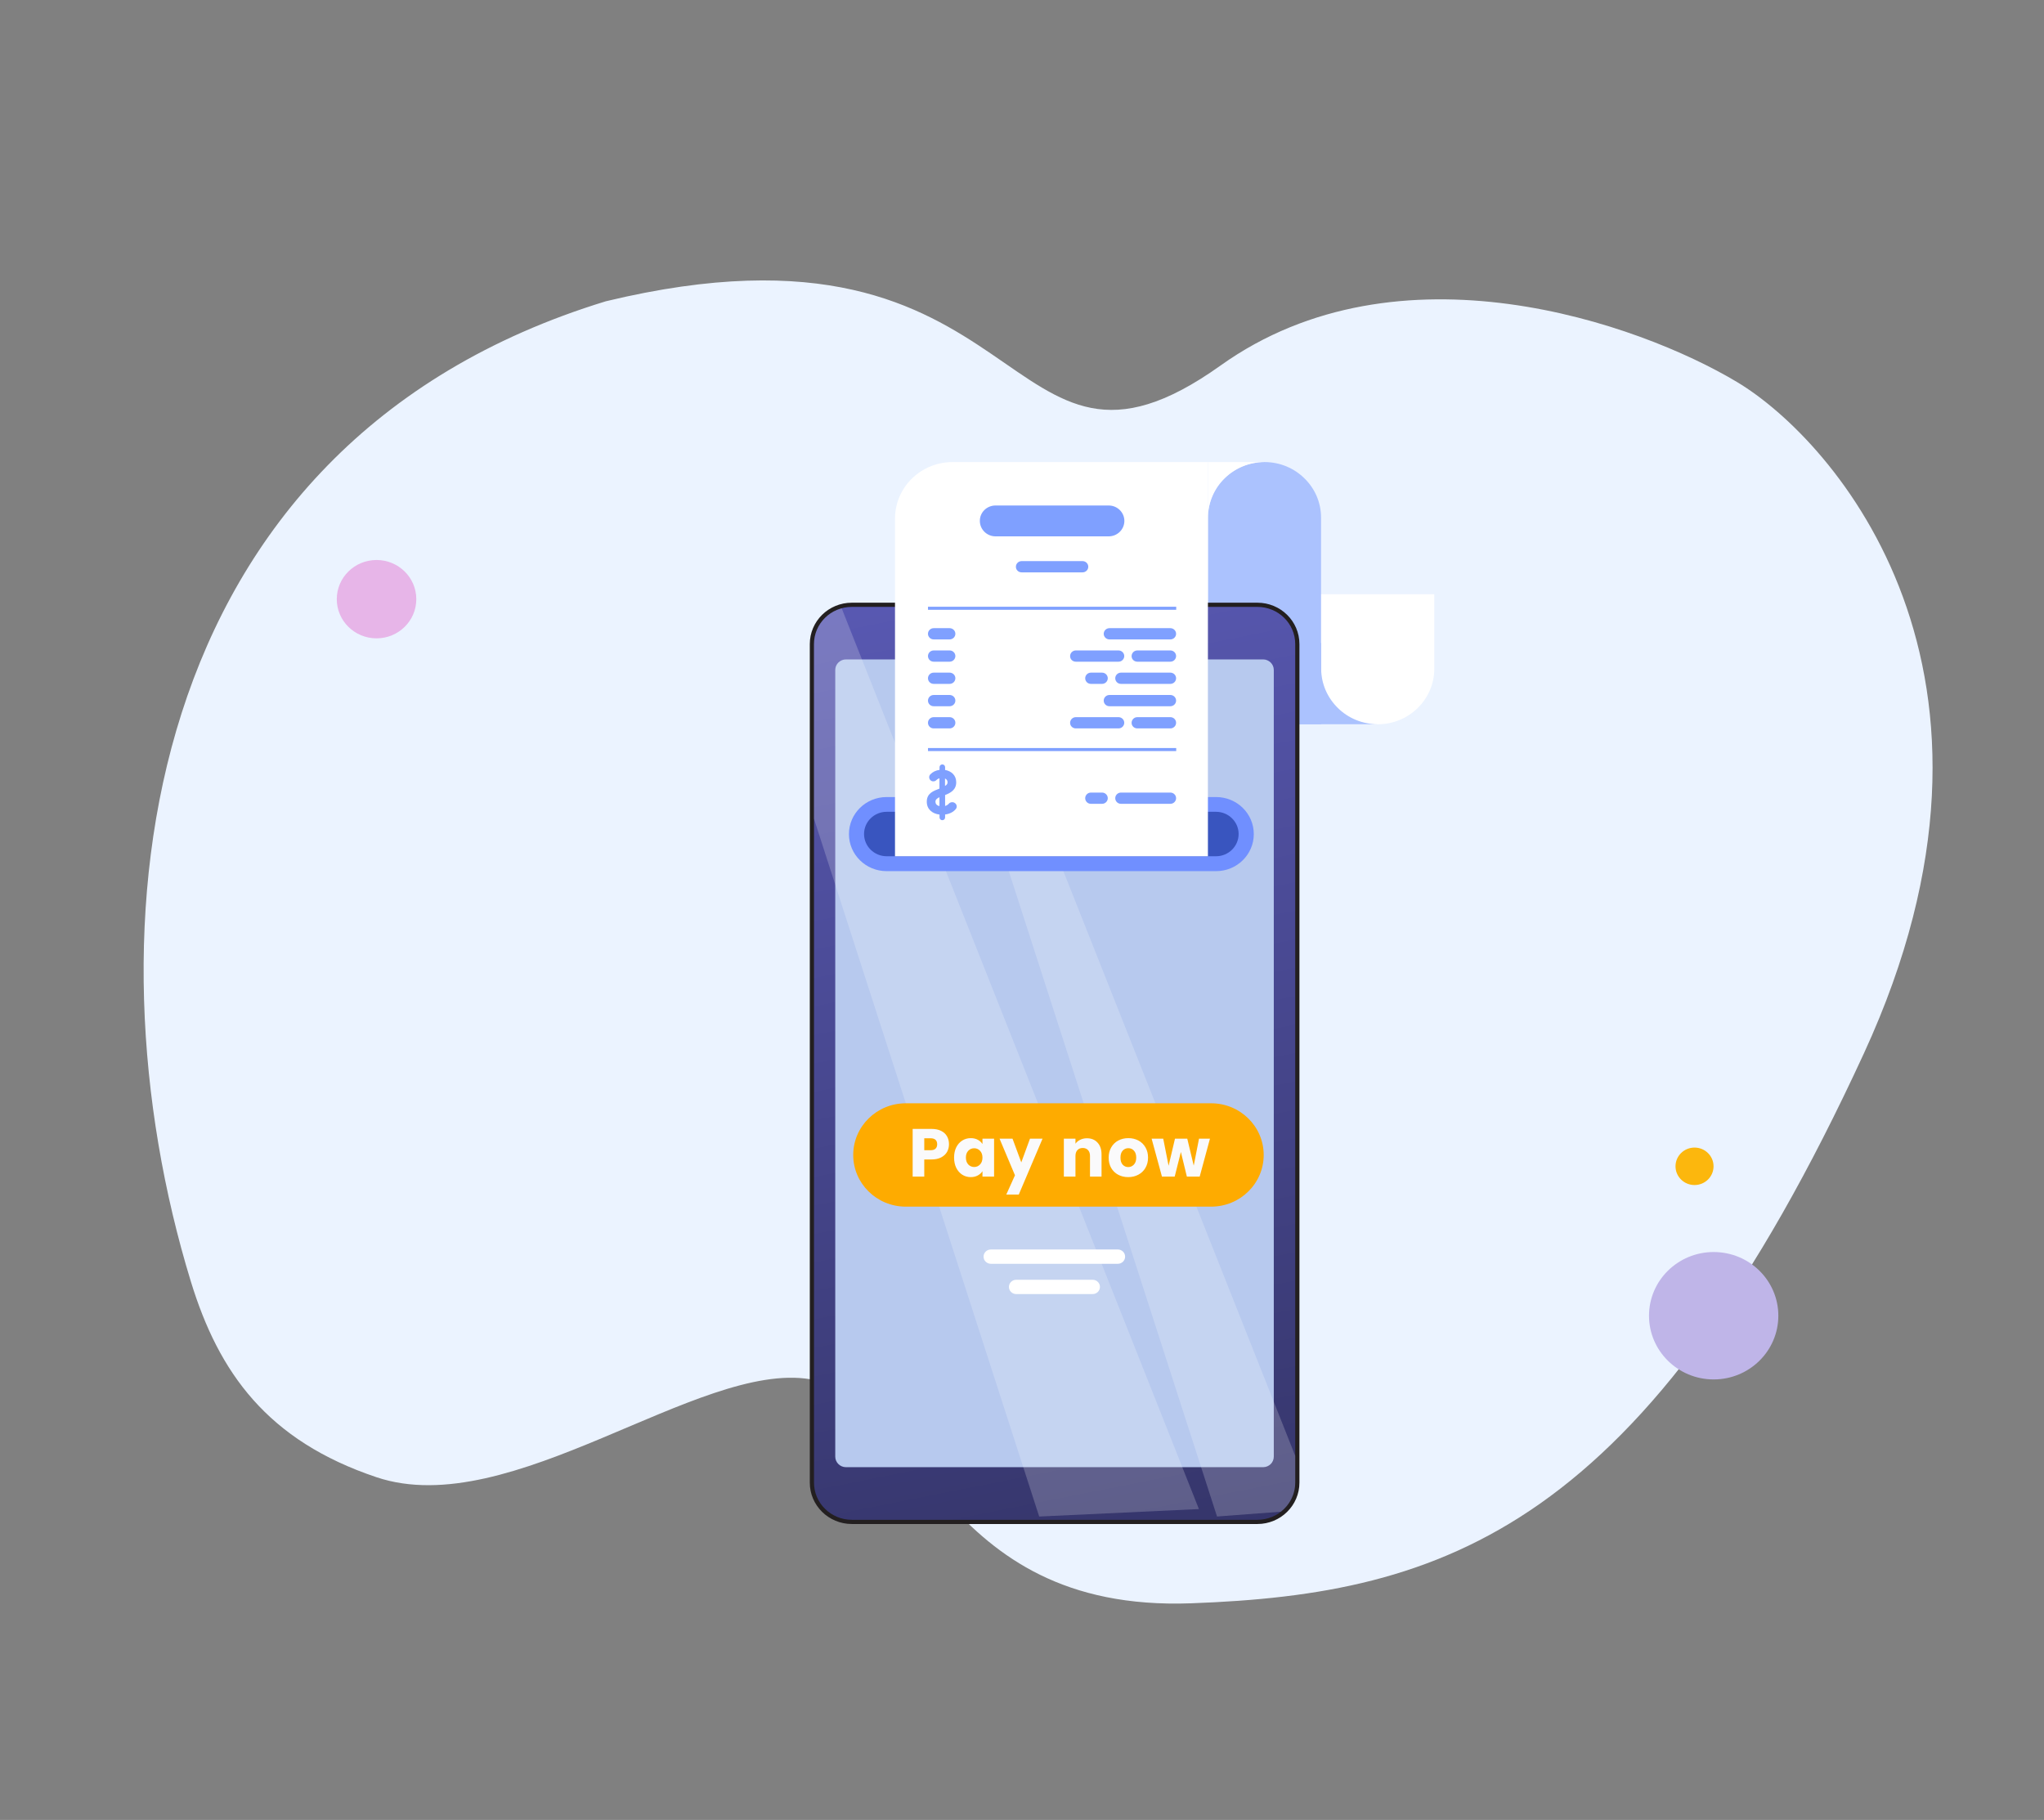 <svg width="301" height="268" viewBox="0 0 301 268" fill="none" xmlns="http://www.w3.org/2000/svg">
<rect x="0" y="0" width="301" height="268" fill="#808080" stroke="none"/>
<path d="M89.216 44.366C20.026 65.524 12.197 136.785 28.107 188.717C32.221 202.148 39.375 212.148 55.451 217.536C75.224 224.163 102.86 200.367 119.305 203.103C135.749 205.839 137.99 237.46 175.382 236.1C212.775 234.74 242.197 225.196 274.483 155.111C300.312 99.043 270.178 64.858 255.773 56.243C241.369 47.629 205.996 35.084 179.744 53.822C146.928 77.244 152.772 29.045 89.216 44.366Z" fill="#EBF3FF"/>
<path d="M177.883 76.234V106.652H194.54V76.234C194.54 73.973 193.613 71.925 192.095 70.446C190.59 68.955 188.506 68.043 186.206 68.043C181.605 68.043 177.883 71.712 177.883 76.234Z" fill="#ABC2FE"/>
<path d="M194.558 87.491V98.463C194.558 100.724 195.486 102.771 197.003 104.251C198.509 105.73 200.592 106.654 202.893 106.654C207.493 106.654 211.215 102.985 211.215 98.475V87.503H194.558V87.491Z" fill="white"/>
<path d="M190.71 94.683V106.65H202.887C200.586 106.65 198.503 105.738 196.997 104.247C195.492 102.767 194.552 100.72 194.552 98.459V94.683H190.71Z" fill="#ABC2FE"/>
<path d="M125.446 223.804H185.159C188.242 223.804 190.735 221.354 190.735 218.324V94.851C190.735 91.821 188.242 89.371 185.159 89.371H125.446C122.363 89.371 119.87 91.821 119.87 94.851V218.312C119.858 221.342 122.363 223.804 125.446 223.804Z" stroke="#231F20" stroke-width="1.239" stroke-miterlimit="10"/>
<path d="M187.579 214.504V98.653C187.579 97.801 186.869 97.103 186.001 97.103H124.578C123.711 97.103 123 97.801 123 98.653V214.504C123 215.356 123.711 216.055 124.578 216.055H186.001C186.881 216.055 187.579 215.356 187.579 214.504Z" stroke="#231F20" stroke-width="1.239" stroke-miterlimit="10"/>
<path d="M125.446 223.804H185.159C188.242 223.804 190.735 221.354 190.735 218.324V94.851C190.735 91.821 188.242 89.371 185.159 89.371H125.446C122.363 89.371 119.87 91.821 119.87 94.851V218.312C119.858 221.342 122.363 223.804 125.446 223.804Z" fill="url(#paint0_linear)"/>
<path d="M187.579 214.504V98.653C187.579 97.801 186.869 97.103 186.001 97.103H124.578C123.711 97.103 123 97.801 123 98.653V214.504C123 215.356 123.711 216.055 124.578 216.055H186.001C186.881 216.055 187.579 215.356 187.579 214.504Z" fill="#B7C9EE"/>
<path d="M155.721 94.776C154.743 94.776 153.95 93.997 153.95 93.036C153.95 92.075 154.743 91.296 155.721 91.296C156.699 91.296 157.491 92.075 157.491 93.036C157.491 93.997 156.699 94.776 155.721 94.776Z" stroke="#231F20" stroke-width="1.239" stroke-miterlimit="10"/>
<path d="M155.721 94.776C154.743 94.776 153.95 93.997 153.95 93.036C153.95 92.075 154.743 91.296 155.721 91.296C156.699 91.296 157.491 92.075 157.491 93.036C157.491 93.997 156.699 94.776 155.721 94.776Z" fill="#221473"/>
<path opacity="0.2" d="M119.862 94.855C119.862 92.334 121.585 90.216 123.945 89.576L176.553 222.222L153.031 223.323L119.862 120.551V94.855Z" fill="white"/>
<path opacity="0.2" d="M135.996 89.371H141.103L141.235 89.561L190.735 214.383V218.312C190.735 220.052 189.916 221.603 188.628 222.609L179.221 223.319L135.996 89.371Z" fill="white"/>
<path d="M133.389 177.689H178.349C182.624 177.689 186.093 174.281 186.093 170.079C186.093 165.877 182.624 162.468 178.349 162.468H133.389C129.113 162.468 125.645 165.877 125.645 170.079C125.645 174.281 129.113 177.689 133.389 177.689Z" fill="#FEAB00"/>
<path d="M145.91 186.104H164.614C165.204 186.104 165.686 185.631 165.686 185.051C165.686 184.471 165.204 183.998 164.614 183.998H145.91C145.319 183.998 144.838 184.471 144.838 185.051C144.838 185.631 145.319 186.104 145.91 186.104Z" fill="white"/>
<path d="M149.646 190.563H160.907C161.497 190.563 161.979 190.089 161.979 189.51C161.979 188.93 161.497 188.456 160.907 188.456H149.646C149.056 188.456 148.574 188.93 148.574 189.51C148.574 190.089 149.056 190.563 149.646 190.563Z" fill="white"/>
<path d="M184.634 122.828C184.634 119.809 182.153 117.371 179.082 117.371H130.569C127.498 117.371 125.017 119.809 125.017 122.828C125.017 125.846 127.498 128.284 130.569 128.284H179.082C182.153 128.284 184.634 125.834 184.634 122.828Z" fill="#708FFF"/>
<path d="M130.576 126.09H179.076C180.907 126.09 182.4 124.622 182.4 122.811C182.4 121.012 180.907 119.544 179.076 119.544H130.564C128.733 119.544 127.24 121.012 127.24 122.811C127.24 124.622 128.733 126.09 130.576 126.09Z" fill="#3955BF"/>
<path d="M177.89 68.043V76.222C177.89 71.701 181.623 68.043 186.212 68.043H177.89Z" fill="white"/>
<path d="M177.878 68.043V126.087H131.798V76.376C131.798 71.772 135.592 68.043 140.277 68.043H177.878Z" fill="white"/>
<path d="M163.377 94.16H172.349C172.819 94.16 173.192 93.781 173.192 93.332C173.192 92.87 172.807 92.503 172.349 92.503H163.377C162.907 92.503 162.534 92.882 162.534 93.332C162.534 93.781 162.907 94.16 163.377 94.16Z" fill="#7FA0FF"/>
<path d="M150.445 84.285H159.418C159.887 84.285 160.261 83.906 160.261 83.456C160.261 82.995 159.875 82.628 159.418 82.628H150.445C149.975 82.628 149.602 83.007 149.602 83.456C149.59 83.918 149.975 84.285 150.445 84.285Z" fill="#7FA0FF"/>
<path d="M137.496 94.16H139.844C140.314 94.16 140.688 93.781 140.688 93.332C140.688 92.87 140.302 92.503 139.844 92.503H137.496C137.026 92.503 136.653 92.882 136.653 93.332C136.653 93.781 137.026 94.16 137.496 94.16Z" fill="#7FA0FF"/>
<path d="M167.484 97.44H172.349C172.819 97.44 173.192 97.061 173.192 96.611C173.192 96.15 172.807 95.783 172.349 95.783H167.484C167.014 95.783 166.641 96.161 166.641 96.611C166.629 97.073 167.014 97.44 167.484 97.44Z" fill="#7FA0FF"/>
<path d="M158.428 97.44H164.715C165.184 97.44 165.558 97.061 165.558 96.611C165.558 96.15 165.172 95.783 164.715 95.783H158.428C157.958 95.783 157.585 96.161 157.585 96.611C157.573 97.073 157.958 97.44 158.428 97.44Z" fill="#7FA0FF"/>
<path d="M137.496 97.44H139.844C140.314 97.44 140.688 97.061 140.688 96.611C140.688 96.15 140.302 95.783 139.844 95.783H137.496C137.026 95.783 136.653 96.161 136.653 96.611C136.653 97.073 137.026 97.44 137.496 97.44Z" fill="#7FA0FF"/>
<path d="M165.075 100.708H172.349C172.819 100.708 173.192 100.329 173.192 99.879C173.192 99.418 172.807 99.051 172.349 99.051H165.075C164.605 99.051 164.232 99.43 164.232 99.879C164.232 100.341 164.605 100.708 165.075 100.708Z" fill="#7FA0FF"/>
<path d="M160.65 100.708H162.288C162.758 100.708 163.131 100.329 163.131 99.879C163.131 99.418 162.745 99.051 162.288 99.051H160.65C160.18 99.051 159.807 99.43 159.807 99.879C159.807 100.341 160.18 100.708 160.65 100.708Z" fill="#7FA0FF"/>
<path d="M137.496 100.708H139.844C140.314 100.708 140.688 100.329 140.688 99.879C140.688 99.418 140.302 99.051 139.844 99.051H137.496C137.026 99.051 136.653 99.43 136.653 99.879C136.653 100.341 137.026 100.708 137.496 100.708Z" fill="#7FA0FF"/>
<path d="M163.377 103.999H172.349C172.819 103.999 173.192 103.62 173.192 103.17C173.192 102.709 172.807 102.342 172.349 102.342H163.377C162.907 102.342 162.534 102.72 162.534 103.17C162.534 103.632 162.907 103.999 163.377 103.999Z" fill="#7FA0FF"/>
<path d="M137.496 103.999H139.844C140.314 103.999 140.688 103.62 140.688 103.17C140.688 102.709 140.302 102.342 139.844 102.342H137.496C137.026 102.342 136.653 102.72 136.653 103.17C136.653 103.632 137.026 103.999 137.496 103.999Z" fill="#7FA0FF"/>
<path d="M167.484 107.264H172.349C172.819 107.264 173.192 106.885 173.192 106.435C173.192 105.974 172.807 105.607 172.349 105.607H167.484C167.014 105.607 166.641 105.986 166.641 106.435C166.629 106.897 167.014 107.264 167.484 107.264Z" fill="#7FA0FF"/>
<path d="M158.428 107.264H164.715C165.184 107.264 165.558 106.885 165.558 106.435C165.558 105.974 165.172 105.607 164.715 105.607H158.428C157.958 105.607 157.585 105.986 157.585 106.435C157.573 106.897 157.958 107.264 158.428 107.264Z" fill="#7FA0FF"/>
<path d="M137.496 107.264H139.844C140.314 107.264 140.688 106.885 140.688 106.435C140.688 105.974 140.302 105.607 139.844 105.607H137.496C137.026 105.607 136.653 105.986 136.653 106.435C136.653 106.897 137.026 107.264 137.496 107.264Z" fill="#7FA0FF"/>
<path d="M165.075 118.369H172.349C172.819 118.369 173.192 117.99 173.192 117.54C173.192 117.079 172.807 116.712 172.349 116.712H165.075C164.605 116.712 164.232 117.091 164.232 117.54C164.232 118.002 164.605 118.369 165.075 118.369Z" fill="#7FA0FF"/>
<path d="M160.65 118.369H162.288C162.758 118.369 163.131 117.99 163.131 117.54C163.131 117.079 162.745 116.712 162.288 116.712H160.65C160.18 116.712 159.807 117.091 159.807 117.54C159.807 118.002 160.18 118.369 160.65 118.369Z" fill="#7FA0FF"/>
<path d="M136.478 118.059C136.478 116.781 137.501 116.461 138.344 116.13V114.615C138.164 114.662 138.019 114.745 137.899 114.875C137.706 115.077 137.381 115.124 137.14 114.982C136.791 114.781 136.731 114.319 136.996 114.035C137.357 113.656 137.827 113.443 138.357 113.372V112.97C138.357 112.745 138.537 112.567 138.766 112.567C138.995 112.567 139.176 112.745 139.176 112.97V113.384C140.067 113.538 140.813 114.142 140.813 115.195C140.813 116.319 139.982 116.757 139.176 117.077V118.687C139.404 118.616 139.585 118.509 139.73 118.343C139.934 118.119 140.259 118.059 140.524 118.201L140.573 118.225C140.898 118.414 140.994 118.841 140.753 119.136C140.392 119.574 139.85 119.858 139.176 119.941V120.379C139.176 120.604 138.995 120.782 138.766 120.782C138.537 120.782 138.357 120.604 138.357 120.379V119.953C137.273 119.823 136.478 119.16 136.478 118.059ZM139.537 115.195C139.537 114.946 139.404 114.745 139.163 114.639V115.739C139.44 115.574 139.537 115.42 139.537 115.195ZM138.344 118.698V117.397C137.971 117.574 137.754 117.752 137.754 118.071C137.754 118.343 137.923 118.616 138.344 118.698Z" fill="#7FA0FF"/>
<path d="M136.657 110.153H173.21V110.603H136.657V110.153Z" fill="#7FA0FF"/>
<path d="M136.657 89.348H173.21V89.798H136.657V89.348Z" fill="#7FA0FF"/>
<path d="M146.606 74.438H163.263C164.539 74.438 165.575 75.456 165.575 76.71C165.575 77.965 164.539 78.983 163.263 78.983H146.606C145.33 78.983 144.294 77.965 144.294 76.71C144.282 75.456 145.317 74.438 146.606 74.438Z" fill="#7FA0FF"/>
<path d="M139.748 168.5C139.748 168.906 139.655 169.28 139.468 169.62C139.281 169.953 138.995 170.223 138.608 170.43C138.221 170.636 137.741 170.74 137.168 170.74H136.108V173.26H134.398V166.24H137.168C137.728 166.24 138.201 166.336 138.588 166.53C138.975 166.723 139.265 166.99 139.458 167.33C139.651 167.67 139.748 168.06 139.748 168.5ZM137.038 169.38C137.365 169.38 137.608 169.303 137.768 169.15C137.928 168.996 138.008 168.78 138.008 168.5C138.008 168.22 137.928 168.003 137.768 167.85C137.608 167.696 137.365 167.62 137.038 167.62H136.108V169.38H137.038ZM140.498 170.46C140.498 169.886 140.605 169.383 140.818 168.95C141.038 168.516 141.335 168.183 141.708 167.95C142.082 167.716 142.498 167.6 142.958 167.6C143.352 167.6 143.695 167.68 143.988 167.84C144.288 168 144.518 168.21 144.678 168.47V167.68H146.388V173.26H144.678V172.47C144.512 172.73 144.278 172.94 143.978 173.1C143.685 173.26 143.342 173.34 142.948 173.34C142.495 173.34 142.082 173.223 141.708 172.99C141.335 172.75 141.038 172.413 140.818 171.98C140.605 171.54 140.498 171.033 140.498 170.46ZM144.678 170.47C144.678 170.043 144.558 169.706 144.318 169.46C144.085 169.213 143.798 169.09 143.458 169.09C143.118 169.09 142.828 169.213 142.588 169.46C142.355 169.7 142.238 170.033 142.238 170.46C142.238 170.886 142.355 171.226 142.588 171.48C142.828 171.726 143.118 171.85 143.458 171.85C143.798 171.85 144.085 171.726 144.318 171.48C144.558 171.233 144.678 170.896 144.678 170.47ZM153.525 167.68L150.025 175.91H148.185L149.465 173.07L147.195 167.68H149.105L150.395 171.17L151.675 167.68H153.525ZM160.063 167.62C160.716 167.62 161.236 167.833 161.623 168.26C162.016 168.68 162.213 169.26 162.213 170V173.26H160.513V170.23C160.513 169.856 160.416 169.566 160.223 169.36C160.03 169.153 159.77 169.05 159.443 169.05C159.116 169.05 158.856 169.153 158.663 169.36C158.47 169.566 158.373 169.856 158.373 170.23V173.26H156.663V167.68H158.373V168.42C158.546 168.173 158.78 167.98 159.073 167.84C159.366 167.693 159.696 167.62 160.063 167.62ZM166.141 173.34C165.594 173.34 165.101 173.223 164.661 172.99C164.228 172.756 163.884 172.423 163.631 171.99C163.384 171.556 163.261 171.05 163.261 170.47C163.261 169.896 163.388 169.393 163.641 168.96C163.894 168.52 164.241 168.183 164.681 167.95C165.121 167.716 165.614 167.6 166.161 167.6C166.708 167.6 167.201 167.716 167.641 167.95C168.081 168.183 168.428 168.52 168.681 168.96C168.934 169.393 169.061 169.896 169.061 170.47C169.061 171.043 168.931 171.55 168.671 171.99C168.418 172.423 168.068 172.756 167.621 172.99C167.181 173.223 166.688 173.34 166.141 173.34ZM166.141 171.86C166.468 171.86 166.744 171.74 166.971 171.5C167.204 171.26 167.321 170.916 167.321 170.47C167.321 170.023 167.208 169.68 166.981 169.44C166.761 169.2 166.488 169.08 166.161 169.08C165.828 169.08 165.551 169.2 165.331 169.44C165.111 169.673 165.001 170.016 165.001 170.47C165.001 170.916 165.108 171.26 165.321 171.5C165.541 171.74 165.814 171.86 166.141 171.86ZM178.178 167.68L176.668 173.26H174.778L173.898 169.64L172.988 173.26H171.108L169.588 167.68H171.298L172.088 171.67L173.028 167.68H174.838L175.788 171.65L176.568 167.68H178.178Z" fill="#FAFAFB"/>
<path d="M249.537 174.507C251.084 174.507 252.338 173.272 252.338 171.748C252.338 170.225 251.084 168.989 249.537 168.989C247.99 168.989 246.736 170.225 246.736 171.748C246.736 173.272 247.99 174.507 249.537 174.507Z" fill="#FCB70D"/>
<path d="M55.45 94.001C58.684 94.001 61.305 91.418 61.305 88.233C61.305 85.047 58.684 82.464 55.45 82.464C52.215 82.464 49.594 85.047 49.594 88.233C49.594 91.418 52.215 94.001 55.45 94.001Z" fill="#E7B5E8"/>
<path d="M252.356 203.133C257.615 203.133 261.878 198.933 261.878 193.752C261.878 188.572 257.615 184.372 252.356 184.372C247.096 184.372 242.833 188.572 242.833 193.752C242.833 198.933 247.096 203.133 252.356 203.133Z" fill="#BFB5E8"/>
<defs>
<linearGradient id="paint0_linear" x1="171.731" y1="236.381" x2="141.26" y2="83.17" gradientUnits="userSpaceOnUse">
<stop stop-color="#333366"/>
<stop offset="1" stop-color="#5959B3"/>
</linearGradient>
</defs>
</svg>
